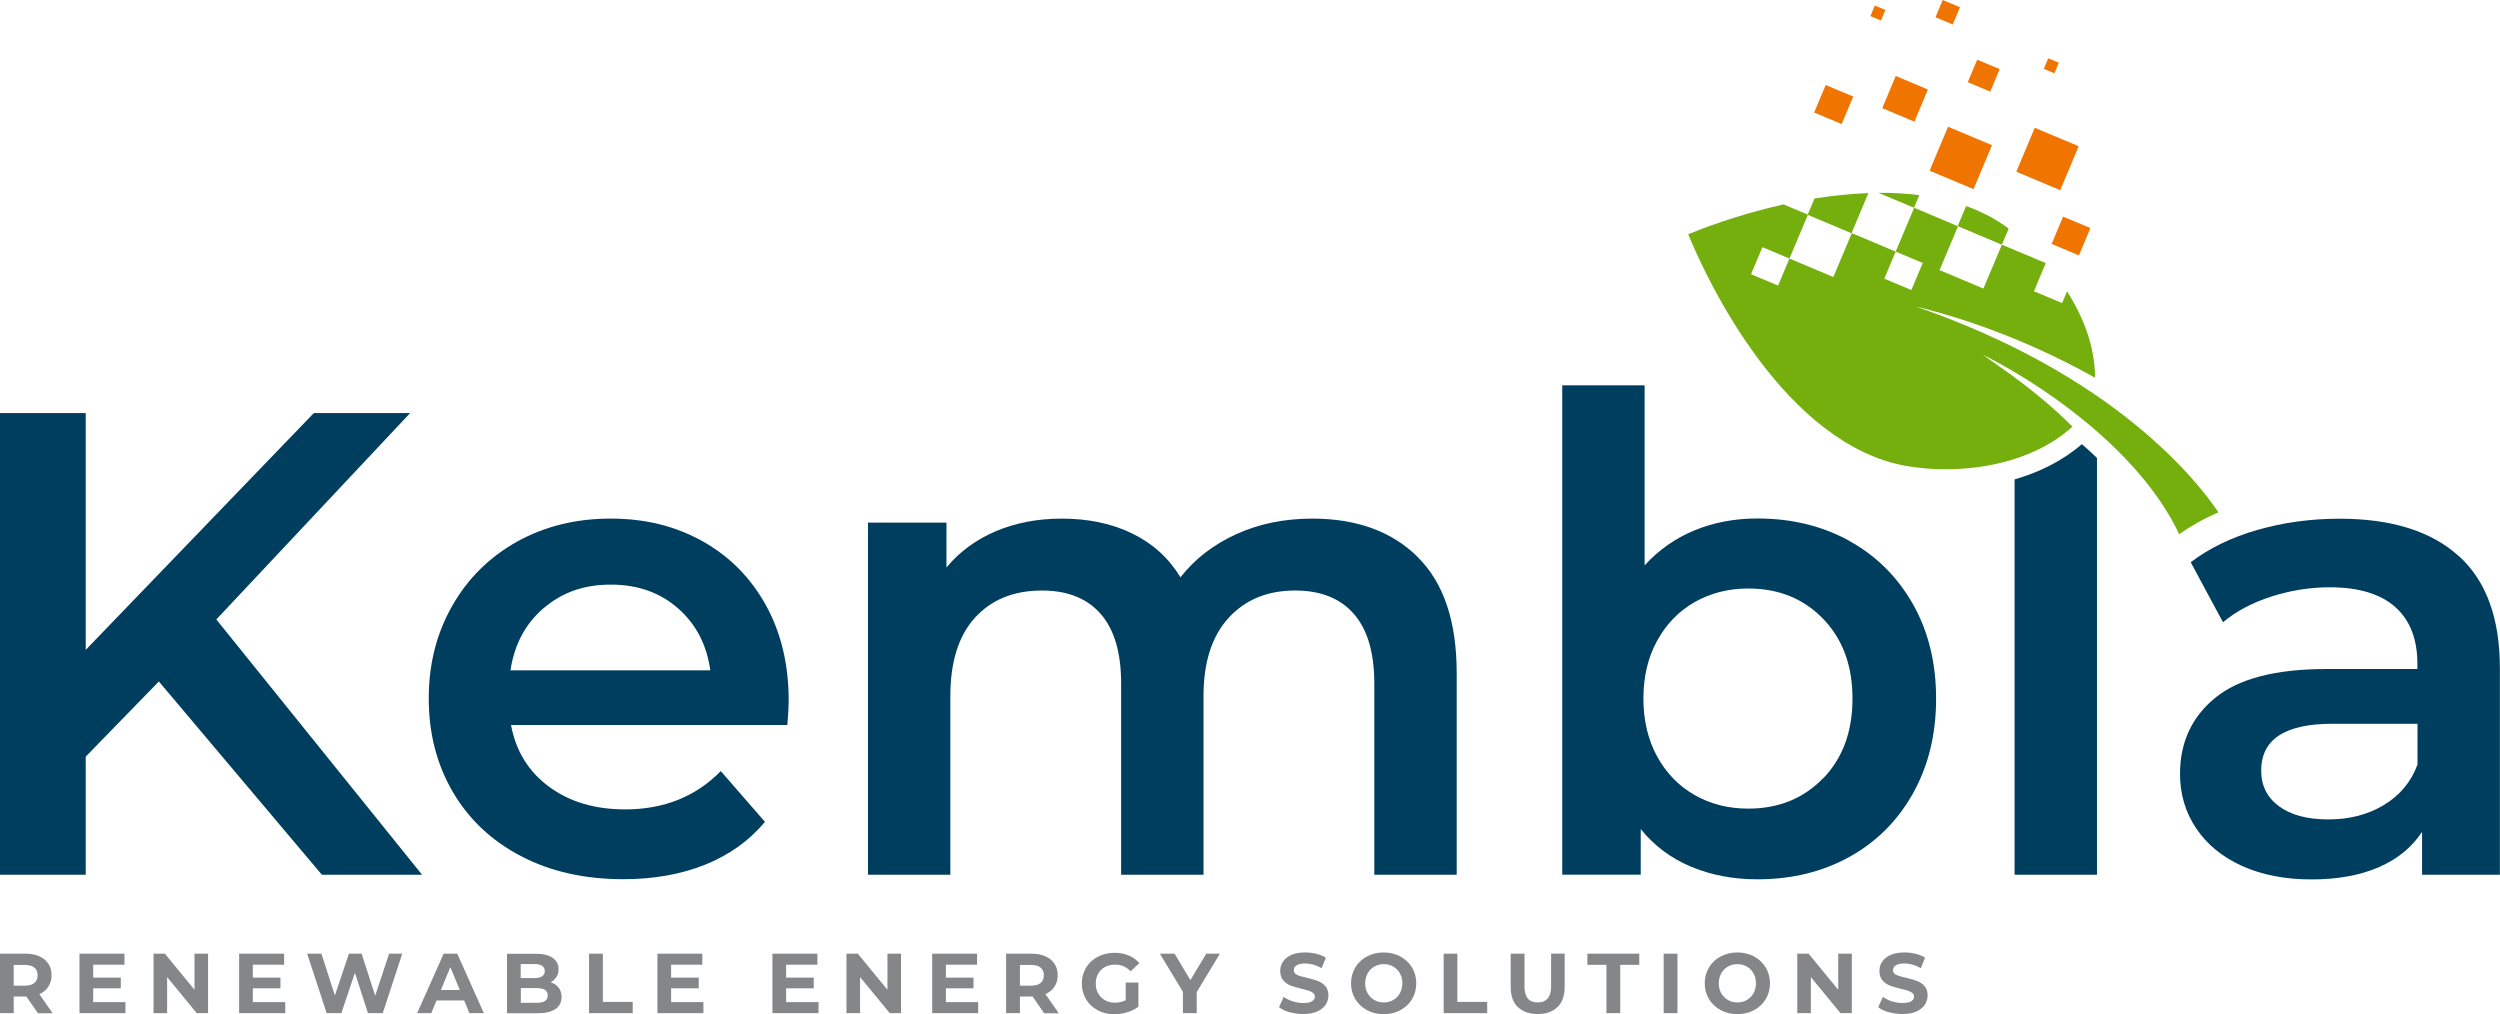 <?xml version="1.0" encoding="UTF-8"?><svg id="Layer_2" xmlns="http://www.w3.org/2000/svg" viewBox="0 0 224.55 91.09"><defs><style>.cls-1{fill:none;}.cls-1,.cls-2,.cls-3,.cls-4,.cls-5{stroke-width:0px;}.cls-2{fill:#74af0d;}.cls-3{fill:#858688;}.cls-4{fill:#f07400;}.cls-5{fill:#003e5f;}</style></defs><g id="Layer_1-2"><path class="cls-3" d="M3.09,86.91c-.19-.16-.48-.24-.85-.24h-1.01v1.86h1.01c.37,0,.65-.08.85-.24.19-.16.29-.39.29-.69s-.1-.53-.29-.69M3.4,91l-1.03-1.49h-1.14v1.49H0v-5.34h2.31c.47,0,.88.08,1.23.24.35.16.62.38.81.67.19.29.28.63.28,1.03s-.1.74-.29,1.03c-.19.29-.46.51-.81.66l1.2,1.72h-1.33Z"/><polygon class="cls-3" points="7.14 85.66 7.14 91 11.27 91 11.27 90.01 8.37 90.01 8.37 88.77 10.85 88.77 10.85 87.81 8.37 87.81 8.37 86.65 11.18 86.65 11.18 85.66 7.14 85.66"/><polygon class="cls-3" points="17.47 85.66 17.47 88.9 14.81 85.66 13.79 85.66 13.79 91 15.01 91 15.01 87.76 17.67 91 18.69 91 18.69 85.66 17.47 85.66"/><polygon class="cls-3" points="21.48 85.66 21.48 91 25.62 91 25.62 90.01 22.71 90.01 22.71 88.77 25.19 88.77 25.19 87.81 22.71 87.81 22.71 86.65 25.52 86.65 25.52 85.66 21.48 85.66"/><polygon class="cls-3" points="34.95 85.66 33.7 89.44 32.48 85.66 31.34 85.66 30.08 89.41 28.87 85.66 27.59 85.66 29.34 91 30.66 91 31.88 87.38 33.05 91 34.38 91 36.13 85.66 34.95 85.66"/><path class="cls-3" d="M40.45,86.87l.85,2.05h-1.7l.85-2.05ZM39.85,85.66l-2.38,5.34h1.27l.47-1.14h2.48l.47,1.14h1.3l-2.39-5.34h-1.22Z"/><path class="cls-3" d="M48.95,89.91c.17-.11.25-.27.25-.5,0-.44-.33-.66-.98-.66h-1.44v1.32h1.44c.33,0,.57-.05.74-.16M46.77,86.59v1.26h1.23c.31,0,.54-.05.69-.16.16-.11.24-.26.24-.47s-.08-.37-.24-.47c-.16-.1-.39-.16-.69-.16h-1.23ZM50.18,88.71c.17.23.26.51.26.84,0,.47-.18.83-.55,1.08-.36.25-.89.38-1.59.38h-2.76v-5.34h2.61c.65,0,1.15.12,1.5.37.35.25.52.59.52,1.02,0,.26-.06.49-.19.69-.13.2-.3.36-.52.48.31.1.54.26.72.48"/><polygon class="cls-3" points="52.91 85.66 52.91 91 56.83 91 56.83 89.99 54.15 89.99 54.15 85.66 52.91 85.66"/><polygon class="cls-3" points="59.05 85.66 59.05 91 63.18 91 63.18 90.01 60.28 90.01 60.28 88.77 62.76 88.77 62.76 87.81 60.28 87.81 60.28 86.65 63.08 86.65 63.08 85.66 59.05 85.66"/><polygon class="cls-3" points="69.38 85.66 69.38 91 73.52 91 73.52 90.01 70.61 90.01 70.61 88.77 73.09 88.77 73.09 87.81 70.61 87.81 70.61 86.65 73.42 86.65 73.42 85.66 69.38 85.66"/><polygon class="cls-3" points="79.71 85.66 79.71 88.9 77.05 85.66 76.03 85.66 76.03 91 77.25 91 77.25 87.76 79.92 91 80.93 91 80.93 85.66 79.71 85.66"/><polygon class="cls-3" points="83.73 85.66 83.73 91 87.86 91 87.86 90.01 84.96 90.01 84.96 88.77 87.44 88.77 87.44 87.81 84.96 87.81 84.96 86.65 87.76 86.65 87.76 85.66 83.73 85.66"/><path class="cls-3" d="M93.47,86.91c-.19-.16-.48-.24-.85-.24h-1.01v1.86h1.01c.37,0,.65-.08.85-.24.19-.16.29-.39.29-.69s-.1-.53-.29-.69M93.78,91l-1.03-1.49h-1.14v1.49h-1.24v-5.34h2.31c.47,0,.88.08,1.23.24.35.16.62.38.81.67.19.29.28.63.28,1.03s-.1.74-.29,1.03c-.19.29-.46.51-.81.66l1.2,1.72h-1.33Z"/><path class="cls-3" d="M101.12,88.25h1.13v2.17c-.29.22-.63.39-1.01.5-.38.12-.77.18-1.15.18-.55,0-1.05-.12-1.5-.36-.44-.24-.79-.56-1.04-.98-.25-.42-.38-.89-.38-1.42s.13-1,.38-1.42c.25-.42.6-.75,1.05-.98.45-.24.95-.36,1.51-.36.47,0,.89.08,1.27.24.38.16.7.39.96.69l-.79.73c-.38-.4-.84-.6-1.38-.6-.34,0-.64.07-.91.21-.27.14-.47.34-.62.6-.15.26-.22.56-.22.89s.07.63.22.89c.15.26.35.46.61.61.26.15.56.22.9.22.36,0,.68-.08.96-.23v-1.56Z"/><polygon class="cls-3" points="108.35 85.66 106.92 88.03 105.5 85.66 104.18 85.66 106.25 89.09 106.25 91 107.49 91 107.49 89.11 109.57 85.66 108.35 85.66"/><path class="cls-3" d="M115.83,90.92c-.39-.11-.71-.26-.95-.45l.42-.93c.23.17.5.3.82.4.32.1.63.15.95.15.35,0,.61-.05.78-.16.17-.1.25-.24.25-.42,0-.13-.05-.23-.15-.32-.1-.08-.23-.15-.38-.2-.16-.05-.37-.11-.63-.17-.41-.1-.74-.19-1-.29-.26-.1-.48-.25-.67-.47-.19-.21-.28-.5-.28-.85,0-.31.08-.59.25-.84.17-.25.42-.45.76-.6.34-.15.75-.22,1.24-.22.34,0,.67.04,1,.12.33.08.61.2.85.35l-.38.94c-.49-.28-.99-.42-1.48-.42-.35,0-.6.06-.77.17-.17.11-.25.26-.25.44s.1.32.29.41c.19.09.48.18.87.26.41.1.74.19,1,.29.26.1.48.25.67.46.19.21.28.49.28.85,0,.3-.09.58-.26.84-.17.25-.43.45-.77.6-.34.15-.76.22-1.24.22-.42,0-.83-.06-1.22-.17"/><path class="cls-3" d="M125.14,89.82c.25-.14.45-.35.6-.61.14-.26.22-.55.22-.89s-.07-.63-.22-.89c-.14-.26-.35-.46-.6-.61-.25-.15-.54-.22-.85-.22s-.6.07-.85.22c-.25.14-.45.35-.6.61-.14.26-.22.55-.22.89s.07.63.22.89c.15.26.35.46.6.61.25.15.54.22.85.22s.6-.07.85-.22M122.78,90.73c-.45-.24-.79-.57-1.05-.99-.25-.42-.38-.89-.38-1.42s.13-1,.38-1.42c.25-.42.6-.75,1.05-.99.44-.24.95-.36,1.5-.36s1.05.12,1.5.36c.44.24.79.57,1.05.99.25.42.38.89.38,1.42s-.13,1-.38,1.42c-.25.42-.6.75-1.05.99-.44.24-.94.36-1.5.36s-1.06-.12-1.5-.36"/><polygon class="cls-3" points="129.67 85.66 129.67 91 133.58 91 133.58 89.99 130.9 89.99 130.9 85.66 129.67 85.66"/><path class="cls-3" d="M136.33,90.46c-.43-.42-.64-1.03-.64-1.81v-2.99h1.24v2.95c0,.96.4,1.43,1.19,1.43.39,0,.68-.12.89-.35.2-.23.31-.59.31-1.09v-2.95h1.22v2.99c0,.78-.21,1.39-.64,1.81-.43.42-1.02.63-1.78.63s-1.36-.21-1.78-.63"/><polygon class="cls-3" points="142.58 85.66 142.58 86.66 144.29 86.66 144.29 91 145.53 91 145.53 86.66 147.24 86.66 147.24 85.66 142.58 85.66"/><rect class="cls-3" x="149.43" y="85.66" width="1.24" height="5.34"/><path class="cls-3" d="M156.9,89.82c.25-.14.45-.35.6-.61.14-.26.22-.55.22-.89s-.07-.63-.22-.89c-.14-.26-.34-.46-.6-.61-.25-.15-.54-.22-.85-.22s-.6.07-.85.22c-.25.14-.45.35-.6.61-.14.26-.22.55-.22.89s.07.63.22.89c.15.26.35.46.6.61.25.15.54.22.85.22s.6-.07.85-.22M154.55,90.73c-.45-.24-.79-.57-1.05-.99-.25-.42-.38-.89-.38-1.42s.13-1,.38-1.42c.25-.42.6-.75,1.05-.99.45-.24.95-.36,1.5-.36s1.05.12,1.5.36c.44.24.79.57,1.05.99.25.42.38.89.38,1.42s-.13,1-.38,1.42c-.25.42-.6.75-1.05.99-.44.24-.94.36-1.5.36s-1.05-.12-1.5-.36"/><polygon class="cls-3" points="165.11 85.66 165.11 88.9 162.45 85.66 161.43 85.66 161.43 91 162.65 91 162.65 87.76 165.31 91 166.33 91 166.33 85.66 165.11 85.66"/><path class="cls-3" d="M169.65,90.92c-.39-.11-.71-.26-.95-.45l.42-.93c.23.17.5.3.82.4.32.1.63.15.95.15.35,0,.61-.05.78-.16.17-.1.25-.24.25-.42,0-.13-.05-.23-.15-.32-.1-.08-.23-.15-.38-.2-.16-.05-.37-.11-.63-.17-.41-.1-.74-.19-1-.29-.26-.1-.48-.25-.67-.47-.19-.21-.28-.5-.28-.85,0-.31.08-.59.25-.84.17-.25.42-.45.76-.6.34-.15.75-.22,1.24-.22.34,0,.67.04,1,.12.33.08.61.2.85.35l-.38.94c-.49-.28-.99-.42-1.48-.42-.35,0-.6.06-.77.17-.17.11-.25.26-.25.44s.1.32.29.41c.19.09.48.18.87.26.41.1.74.19,1,.29.26.1.48.25.67.46.19.21.28.49.28.85,0,.3-.09.58-.26.84-.17.25-.43.45-.77.6-.34.15-.76.22-1.24.22-.42,0-.83-.06-1.22-.17"/><polygon class="cls-5" points="28.19 37.1 7.7 58.37 7.7 37.1 0 37.1 0 78.57 7.7 78.57 7.7 67.96 14.27 61.21 28.91 78.57 37.91 78.57 19.43 55.64 36.84 37.1 28.19 37.1"/><path class="cls-5" d="M48.84,54.61c-1.64,1.4-2.64,3.27-2.99,5.6h17.95c-.32-2.29-1.28-4.15-2.9-5.57-1.62-1.42-3.63-2.13-6.04-2.13s-4.37.7-6.01,2.1M70.72,65.12h-24.82c.43,2.33,1.57,4.18,3.41,5.54,1.84,1.36,4.12,2.04,6.84,2.04,3.47,0,6.34-1.14,8.59-3.44l3.97,4.56c-1.42,1.7-3.22,2.98-5.39,3.85-2.17.87-4.62,1.3-7.34,1.3-3.48,0-6.54-.69-9.18-2.07-2.65-1.38-4.69-3.31-6.13-5.77-1.44-2.47-2.16-5.26-2.16-8.38s.7-5.85,2.1-8.32c1.4-2.47,3.35-4.39,5.83-5.78,2.49-1.38,5.29-2.07,8.41-2.07s5.83.68,8.26,2.04c2.43,1.36,4.32,3.28,5.69,5.75,1.36,2.47,2.04,5.32,2.04,8.56,0,.51-.04,1.24-.12,2.19"/><path class="cls-5" d="M127.35,50.05c2.33,2.31,3.49,5.78,3.49,10.4v18.12h-7.4v-17.18c0-2.76-.61-4.85-1.84-6.25-1.22-1.4-2.98-2.1-5.27-2.1-2.49,0-4.48.82-5.98,2.46-1.5,1.64-2.25,3.98-2.25,7.02v16.05h-7.4v-17.18c0-2.76-.61-4.85-1.84-6.25-1.22-1.4-2.98-2.1-5.27-2.1-2.53,0-4.53.81-6.01,2.43-1.48,1.62-2.22,3.97-2.22,7.05v16.05h-7.4v-31.63h7.05v4.03c1.18-1.42,2.67-2.51,4.44-3.26,1.78-.75,3.75-1.13,5.92-1.13,2.37,0,4.47.44,6.31,1.33,1.84.89,3.29,2.2,4.35,3.94,1.3-1.66,2.98-2.95,5.03-3.88,2.05-.93,4.32-1.39,6.81-1.39,3.99,0,7.15,1.15,9.48,3.46"/><path class="cls-5" d="M163.75,69.92c1.76-1.82,2.64-4.2,2.64-7.17s-.88-5.35-2.64-7.17c-1.76-1.82-4-2.72-6.72-2.72-1.78,0-3.38.41-4.8,1.21-1.42.81-2.55,1.96-3.38,3.47-.83,1.5-1.24,3.24-1.24,5.21s.42,3.71,1.24,5.21c.83,1.5,1.96,2.66,3.38,3.46,1.42.81,3.02,1.21,4.8,1.21,2.72,0,4.97-.91,6.72-2.73M166.11,48.59c2.43,1.34,4.33,3.24,5.72,5.69,1.38,2.45,2.07,5.27,2.07,8.47s-.69,6.03-2.07,8.5c-1.38,2.47-3.29,4.37-5.72,5.72-2.43,1.34-5.18,2.01-8.26,2.01-2.17,0-4.16-.38-5.95-1.13-1.8-.75-3.31-1.88-4.53-3.38v4.09h-7.05v-43.95h7.4v16.17c1.26-1.38,2.75-2.43,4.47-3.14,1.72-.71,3.6-1.07,5.66-1.07,3.08,0,5.83.67,8.26,2.01"/><path class="cls-5" d="M187,39.89c-1.79,1.54-3.89,2.55-6.05,3.17v35.51h7.4v-37.44c-.43-.41-.88-.83-1.36-1.24Z"/><rect class="cls-4" x="163.36" y="8.05" width="2.68" height="2.68" transform="translate(92.3 157.62) rotate(-67.23)"/><rect class="cls-4" x="169.56" y="7.31" width="3.13" height="3.13" transform="translate(96.7 163.23) rotate(-67.23)"/><rect class="cls-4" x="177.09" y="5.71" width="2.19" height="2.19" transform="translate(102.94 168.46) rotate(-67.23)"/><rect class="cls-4" x="174.11" y=".26" width="1.68" height="1.68" transform="translate(106.22 161.99) rotate(-67.23)"/><rect class="cls-4" x="168.15" y=".65" width="1.03" height="1.03" transform="translate(102.32 156.24) rotate(-67.23)"/><rect class="cls-4" x="183.72" y="5.39" width="1.03" height="1.03" transform="translate(107.5 173.5) rotate(-67.23)"/><rect class="cls-4" x="184.7" y="19.87" width="2.66" height="2.66" transform="translate(94.5 184.54) rotate(-67.24)"/><rect class="cls-4" x="173.98" y="12.05" width="4.28" height="4.28" transform="translate(94.87 171.09) rotate(-67.23)"/><rect class="cls-4" x="181.77" y="12.14" width="4.28" height="4.28" transform="translate(99.56 178.33) rotate(-67.23)"/><path class="cls-2" d="M176.61,18.53c.67.24,1.33.53,1.97.86.58.3,1.2.69,1.82,1.15l-.6,1.42-3.94-1.66.75-1.78Z"/><path class="cls-2" d="M176.61,18.53c.67.24,1.33.53,1.97.86.58.3,1.2.69,1.82,1.15l-.6,1.42-3.94-1.66.75-1.78Z"/><rect class="cls-1" x="157.67" y="22.63" width="2.64" height="2.64" transform="translate(75.37 161.27) rotate(-67.23)"/><path class="cls-2" d="M171.76,27.46c2.55.58,9.11,2.36,16.42,6.47-.01-2.78-1.04-5.45-2.52-7.76l-.44,1.05-2.53-1.06,1.06-2.53s0,0,0,0l-3.94-1.65-1.66,3.94-3.94-1.66,1.66-3.94-3.94-1.66-1.66,3.94,2.43,1.02-1.02,2.43-2.43-1.02,1.02-2.43-3.94-1.66-1.66,3.94-3.94-1.66-1.02,2.43-2.43-1.02,1.02-2.43,2.43,1.02,1.66-3.94-2.19-.92c-4.34.97-7.71,2.32-8.56,2.68.79,1.96,7.11,16.95,17.74,20.36,4.17,1.34,12.07,1.2,16.77-3.08-3.35-3.35-6.62-5.39-8.07-6.48,7.17,3.65,14.64,9.67,17.65,16.14,1.07-.75,2.24-1.41,3.53-1.96-1.83-2.74-9.34-12.42-27.48-18.59Z"/><path class="cls-2" d="M167.83,17.34c-1.65.06-3.29.24-4.85.49l-.62,1.46,3.94,1.66,1.52-3.61Z"/><path class="cls-2" d="M168.72,17.32l3.2,1.34.47-1.13c-1.21-.16-2.44-.22-3.67-.21Z"/><path class="cls-5" d="M214.09,72.32c1.44-.85,2.46-2.06,3.05-3.64v-3.67h-7.64c-4.27,0-6.4,1.4-6.4,4.21,0,1.34.53,2.41,1.6,3.2,1.07.79,2.55,1.18,4.44,1.18s3.5-.42,4.95-1.27M220.84,49.93c2.47,2.23,3.7,5.6,3.7,10.1v18.54h-6.99v-3.85c-.91,1.38-2.2,2.44-3.88,3.17-1.68.73-3.7,1.1-6.07,1.1s-4.44-.41-6.22-1.21c-1.78-.81-3.15-1.93-4.12-3.38-.97-1.44-1.45-3.07-1.45-4.89,0-2.84,1.06-5.12,3.17-6.84,2.11-1.72,5.44-2.58,9.98-2.58h8.17v-.47c0-2.21-.66-3.91-1.98-5.09-1.32-1.18-3.29-1.78-5.89-1.78-1.78,0-3.52.28-5.24.83-1.72.55-3.17,1.32-4.35,2.31l-2.9-5.39c1.66-1.26,3.65-2.23,5.98-2.9,2.33-.67,4.8-1.01,7.4-1.01,4.66,0,8.22,1.12,10.69,3.35"/></g></svg>